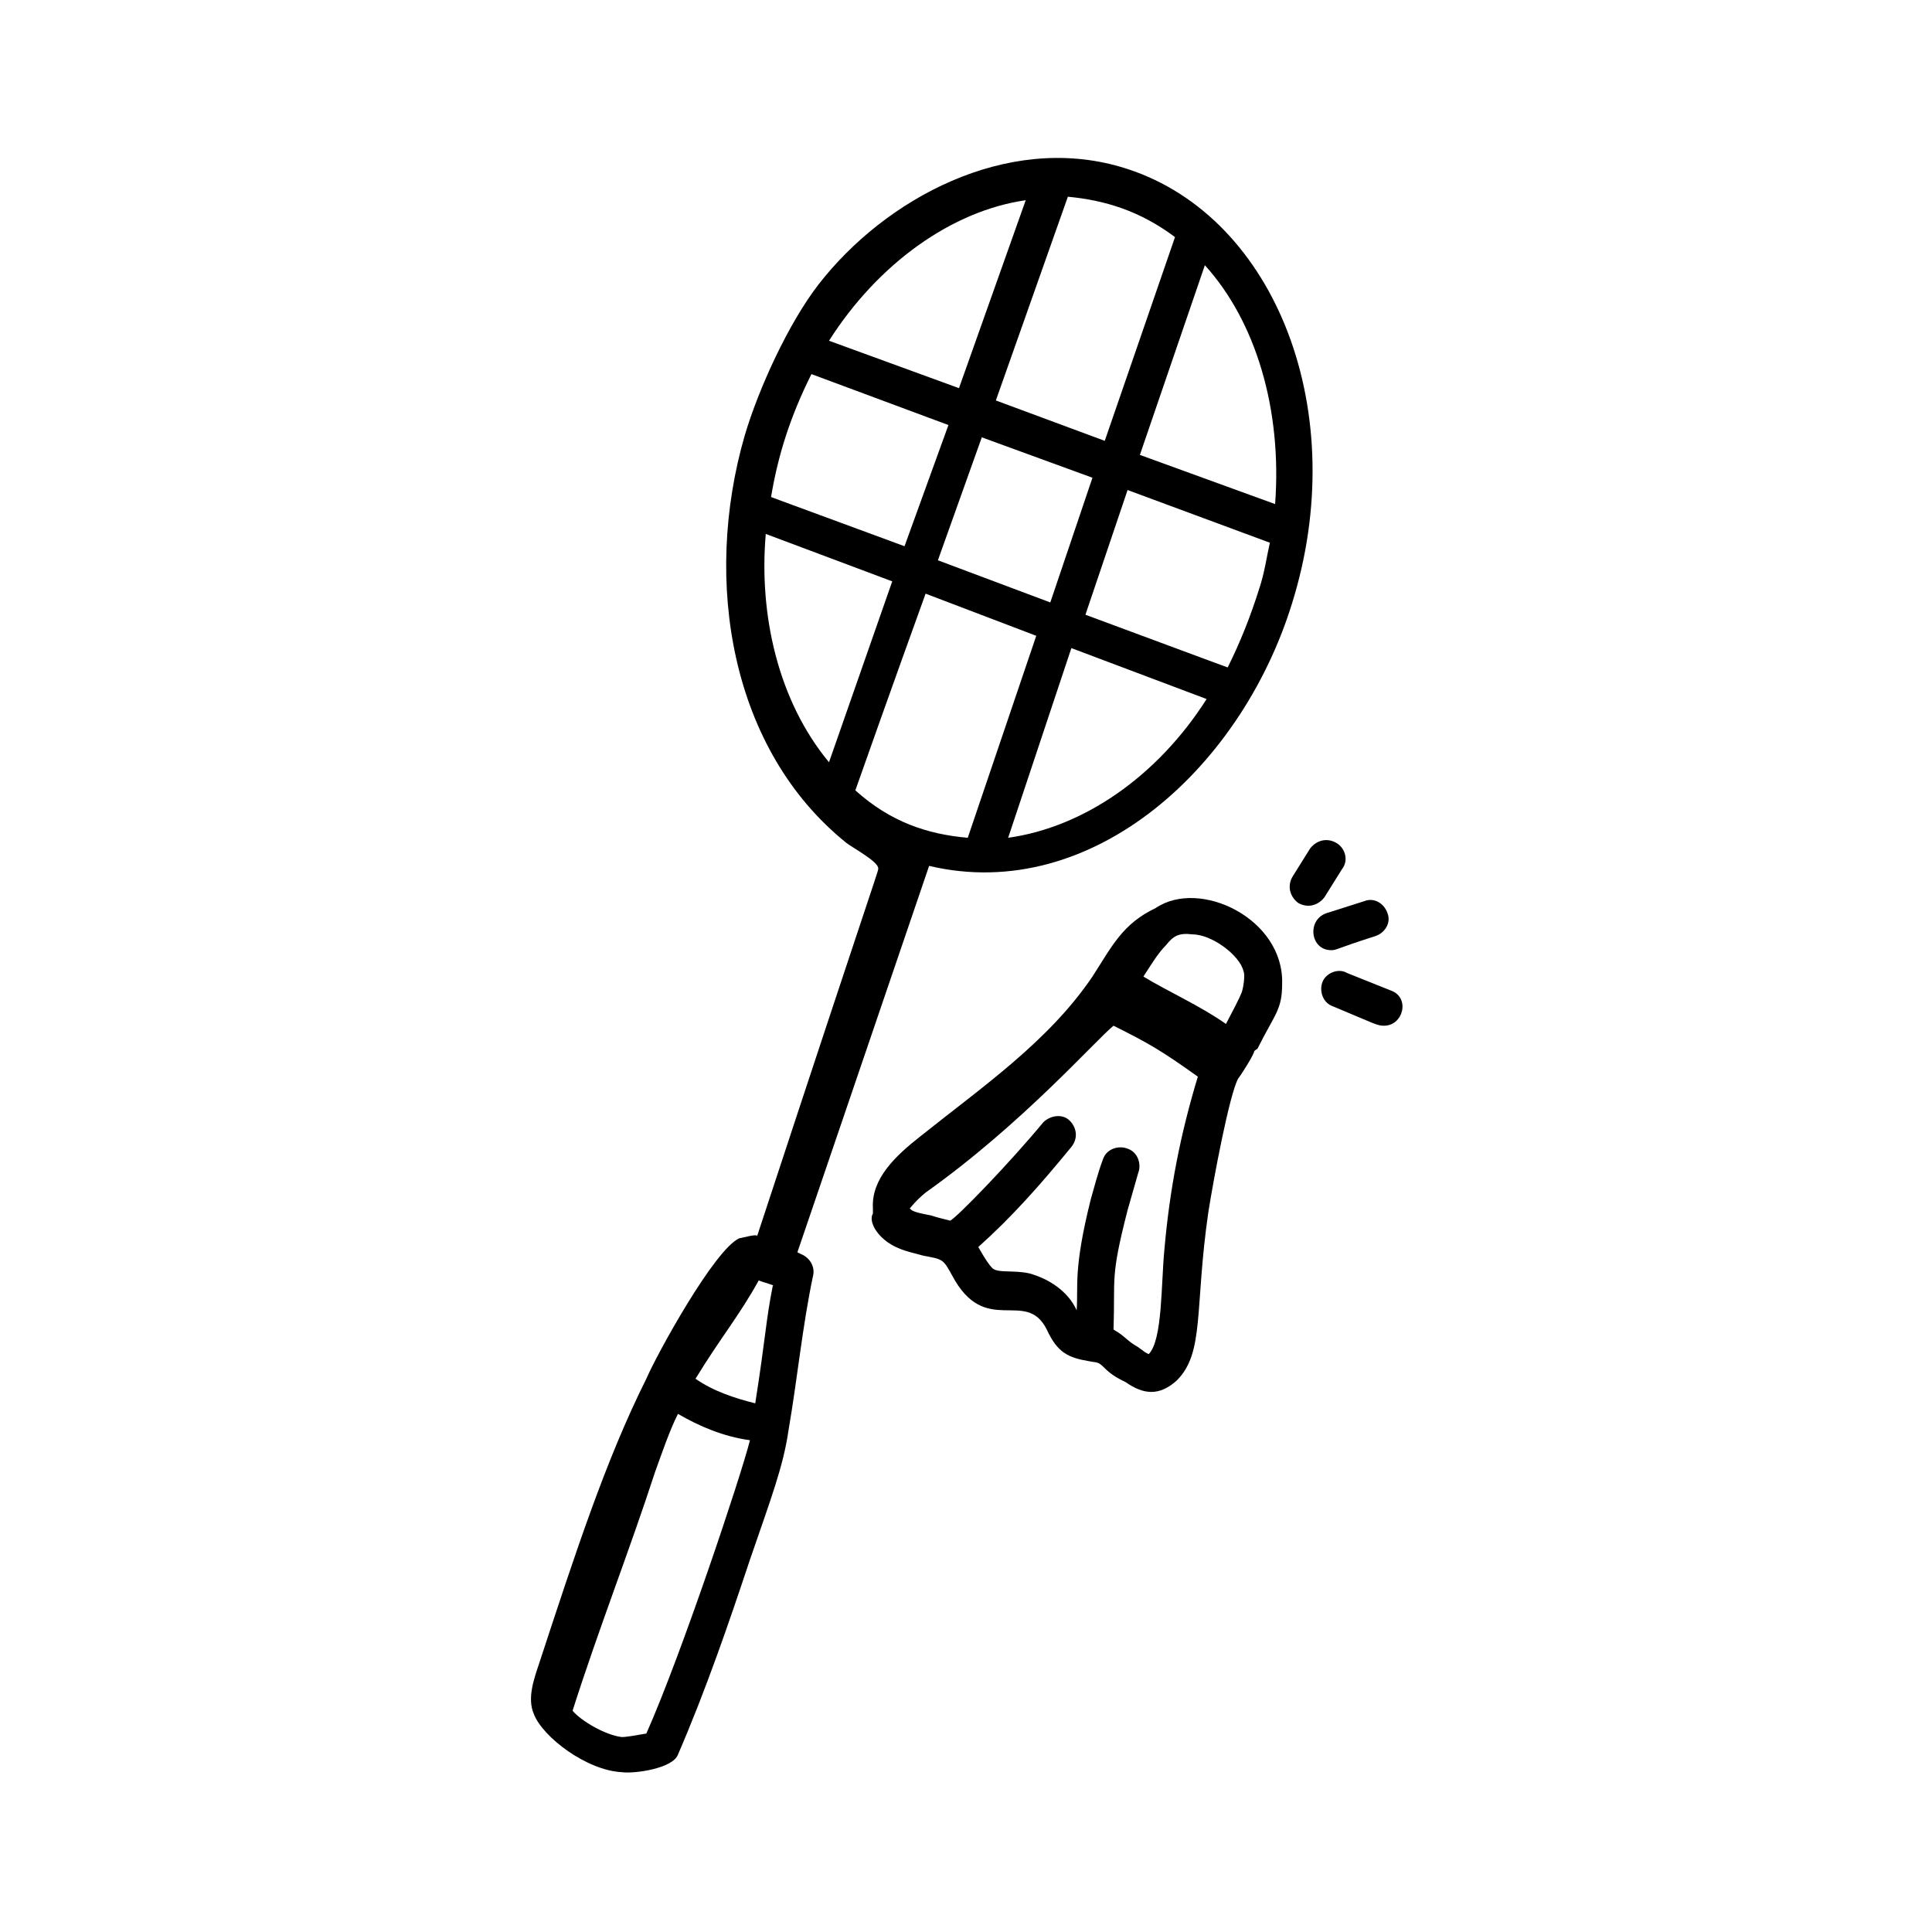 <svg xmlns="http://www.w3.org/2000/svg" width="110" height="110" viewBox="0 0 110 110" fill="none"><path d="M43.1 70.4C43.2 70.2 42.2 70.5 42.1 70.5C40.7 71.1 37.4 77.1 36.8 78.5C34.5 83.1 32.8 88.3 30.7 94.7C30.4 95.6 30 96.7 30.4 97.6C30.9 98.9 33.4 100.8 35.4 100.9C36.1 101 38.3 100.7 38.6 99.9C40.2 96.2 41.5 92.4 42.7 88.8C43.9 85.3 44.6 83.5 44.9 81.4C45.4 78.5 45.7 75.4 46.3 72.6C46.4 72.1 46.1 71.6 45.6 71.4L45.4 71.3L52.9 49.3C62.2 51.5 70.9 43.6 73.7 33.9C76.9 23 72.4 12 63.8 9.5C57.3 7.6 50.4 11.3 46.6 16.2C44.9 18.4 43.2 22.1 42.4 24.8C40 33.1 41.6 42.7 48.2 48C48.6 48.3 49.9 49 50 49.4C50 49.7 50.4 48.2 43.1 70.4ZM55.1 47.7C52.8 47.5 50.7 46.8 48.7 45C48.8 44.7 51 38.5 52.7 33.8L59 36.2L55.1 47.7ZM43.6 30.4L50.8 33.1L47.2 43.4C44.3 39.9 43.2 35 43.6 30.4ZM53.4 31.9L55.9 24.9L62.2 27.2L59.8 34.3L53.4 31.9ZM51.5 31.1L43.9 28.3C44.3 25.9 45 23.7 46.2 21.3L54 24.2L51.5 31.1ZM47.2 19.4C50 15 54.2 12 58.4 11.4L54.6 22.1L47.2 19.4ZM39.6 78.5C41 76.2 42.1 74.9 43.2 72.9C43.4 73 44.2 73.2 44 73.2C43.6 75.2 43.6 76.1 43 79.9C41.8 79.6 40.6 79.2 39.6 78.5ZM36.8 98.7C36.2 98.8 35.7 98.9 35.4 98.9C34.5 98.8 33.1 98 32.6 97.4C34.1 92.7 35.8 88.4 37.3 83.8C37.7 82.7 38.1 81.5 38.6 80.5C39.8 81.2 41.2 81.8 42.7 82C42.2 84 38.8 94.2 36.8 98.7ZM57.4 47.7L61 36.9L68.7 39.8C65.9 44.2 61.7 47.1 57.4 47.7ZM69.9 38C69.6 37.9 63.7 35.7 61.8 35L64.2 27.9L72.3 30.9C72.1 31.8 72 32.6 71.7 33.5C71.2 35.1 70.6 36.6 69.9 38ZM72.6 28.7L64.9 25.9L68.6 15.1C71.5 18.3 73 23.3 72.6 28.7ZM66.9 13.5L62.9 25.1L56.7 22.8L60.8 11.2C62.9 11.4 64.9 12 66.9 13.5Z" fill="black"></path><path d="M50.5 70.7C51.2 71.2 51.9 71.3 52.6 71.5C53.7 71.7 53.7 71.7 54.2 72.6C56.1 76.2 58.4 73.3 59.6 75.7C60.2 77 60.8 77.3 62 77.5C62.5 77.6 62.5 77.5 62.9 77.9C63.3 78.3 63.7 78.5 64.1 78.7C65.1 79.4 66 79.5 67 78.6C68.6 77 68 74.5 68.8 69C69.1 67.1 70 62.3 70.5 61.4C70.6 61.3 71.3 60.2 71.4 59.9C71.4 59.8 71.5 59.8 71.6 59.7C72.6 57.7 73 57.5 73 56C73.1 52.3 68.3 50 65.8 51.7C63.9 52.6 63.3 53.9 62.2 55.6C59.7 59.3 55.9 61.9 52.4 64.7C51 65.8 49.6 67.1 49.7 68.8C49.7 68.9 49.7 69 49.7 69.1C49.5 69.4 49.7 70.1 50.5 70.7ZM66.3 71.1C66.1 73.1 66.2 76.3 65.4 77.1C65.2 77 65.2 77 64.8 76.7C64.1 76.3 64.1 76.1 63.4 75.7C63.5 72.7 63.2 72.8 64.2 68.9C64.4 68.2 64.6 67.5 64.8 66.8C65 66.3 64.8 65.6 64.2 65.4C63.7 65.2 63 65.4 62.8 66C62.5 66.8 62.3 67.6 62.1 68.3C61.1 72.3 61.4 73.2 61.3 74.6C60.8 73.5 59.7 72.8 58.6 72.5C57.7 72.3 56.8 72.5 56.5 72.2C56.3 72 56.1 71.7 55.7 71C57.6 69.3 59.2 67.5 61 65.3C61.4 64.8 61.3 64.2 60.9 63.8C60.5 63.4 59.8 63.5 59.4 63.9C57.5 66.2 54.5 69.3 54.1 69.5C53.7 69.4 53.3 69.3 53 69.2C51.9 69 51.9 68.9 51.8 68.8C51.9 68.7 52.1 68.4 52.7 67.9C58.2 64 62.4 59.2 63.4 58.4C65.4 59.4 66.1 59.8 68.2 61.3C67.2 64.6 66.6 67.7 66.3 71.1ZM70.8 55.3C70.9 55.5 70.8 56.2 70.7 56.5C70.6 56.7 70.7 56.6 69.8 58.3C68.4 57.3 66.4 56.4 65.1 55.6C65.5 55 65.9 54.3 66.4 53.8C66.8 53.3 67.1 53.1 67.9 53.2C69 53.2 70.6 54.4 70.8 55.3Z" fill="black"></path><path d="M75.3 55.9C75.1 56.4 75.3 57.1 75.9 57.3C78.3 58.3 78.4 58.4 78.8 58.4C79.9 58.4 80.3 56.8 79.2 56.4L76.7 55.4C76.2 55.1 75.5 55.4 75.3 55.9Z" fill="black"></path><path d="M77.7 51.3L75.5 52C74.4 52.4 74.6 54.1 75.8 54.1C76.1 54.1 76.1 54 78.3 53.3C78.9 53.1 79.2 52.5 79 52C78.8 51.4 78.2 51.1 77.7 51.3Z" fill="black"></path><path d="M76.099 48C75.599 47.7 74.999 47.8 74.599 48.3L73.599 49.9C73.299 50.4 73.399 51 73.899 51.4C74.399 51.7 74.999 51.6 75.399 51.1L76.399 49.5C76.799 49 76.599 48.3 76.099 48Z" fill="black"></path></svg>